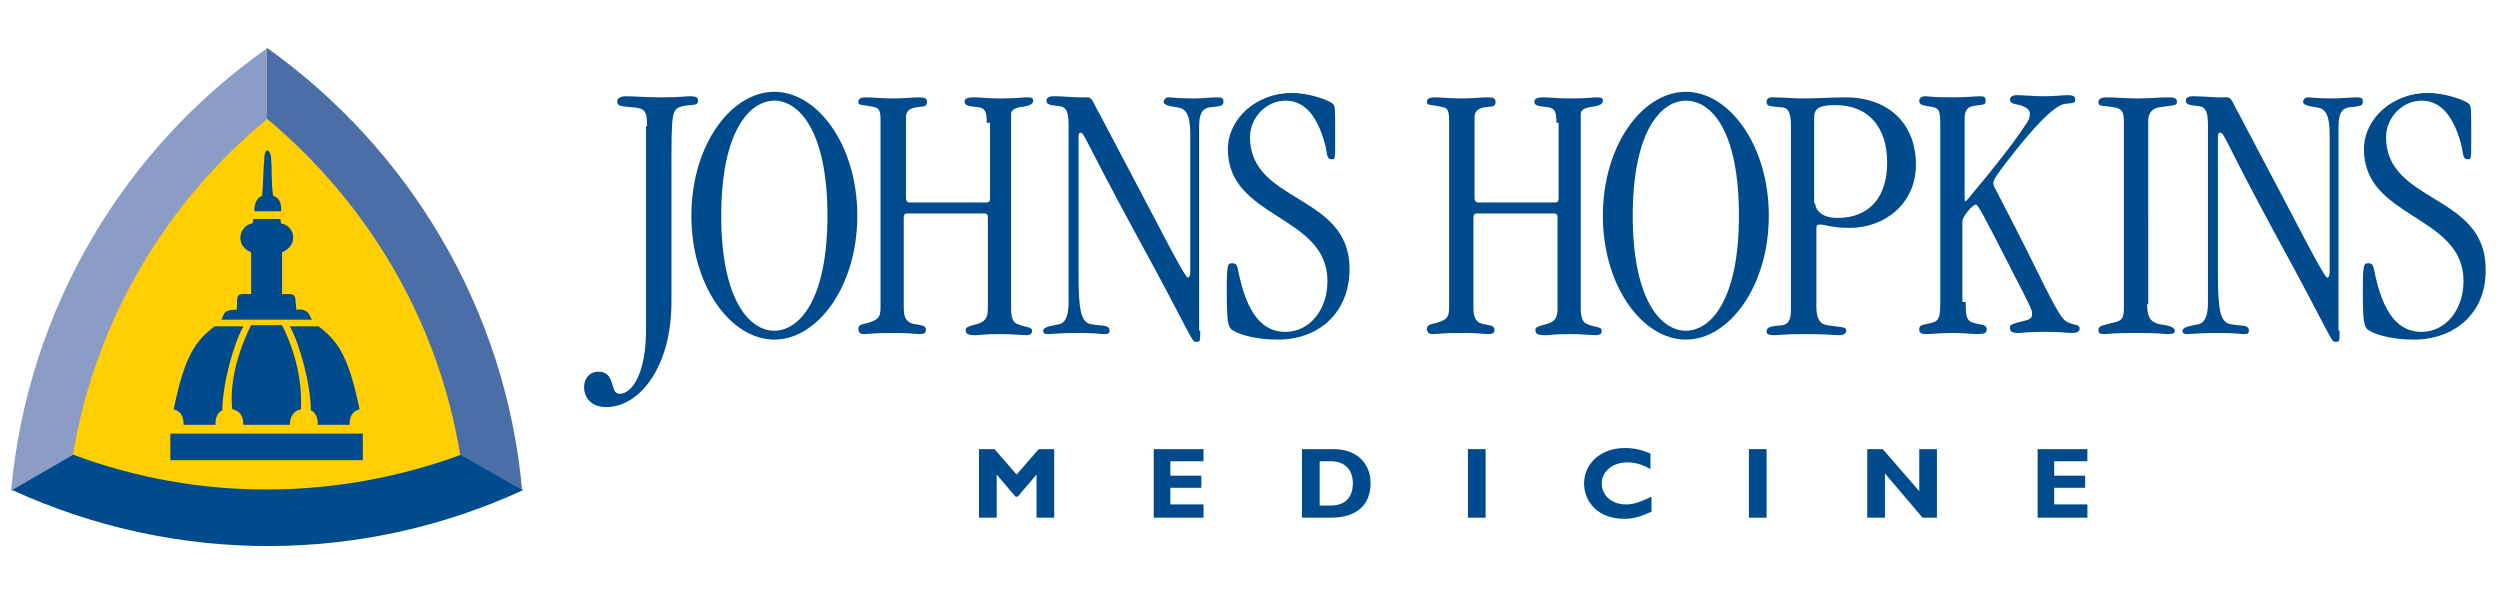 <?xml version="1.0" encoding="utf-8"?>
<!-- Generator: Adobe Illustrator 21.0.2, SVG Export Plug-In . SVG Version: 6.00 Build 0)  -->
<svg version="1.1" id="Layer_1" xmlns="http://www.w3.org/2000/svg" xmlns:xlink="http://www.w3.org/1999/xlink" x="0px" y="0px"
	 viewBox="0 0 226 54" style="enable-background:new 0 0 226 54;" xml:space="preserve">
<style type="text/css">
	.st0{fill:#004B8D;}
	.st1{fill:#FFCF01;}
	.st2{fill:#8B9DC7;}
	.st3{fill:#4B6EA7;}
</style>
<g>
	<g>
		<path class="st0" d="M93.9,40.6h1.4v6.2h-1.6v-3.9l-1.7,2h-0.2l-1.7-2v3.9h-1.6v-6.2h1.4l2,2.3L93.9,40.6z"/>
		<path class="st0" d="M108.9,46.8h-4.6v-6.2h4.5v1.1h-3V43h2.8v1.1h-2.8v1.5h3V46.8z"/>
		<path class="st0" d="M120.5,40.6c2.3,0,3.4,1.4,3.4,3.1c0,1.8-1.1,3.1-3.6,3.1h-2.6v-6.2H120.5z M119.3,45.7h1c1.6,0,2-1.1,2-2
			c0-1.1-0.6-2-2-2h-1V45.7z"/>
		<path class="st0" d="M134.3,46.8h-1.6v-6.2h1.6V46.8z"/>
		<path class="st0" d="M149.2,46.3c-0.9,0.4-1.5,0.6-2.4,0.6c-2.4,0-3.6-1.6-3.6-3.2c0-1.7,1.4-3.2,3.7-3.2c0.9,0,1.6,0.2,2.3,0.5
			v1.4c-0.7-0.4-1.4-0.6-2.1-0.6c-1.3,0-2.3,0.8-2.3,1.9c0,1.1,0.9,1.9,2.2,1.9c0.8,0,1.4-0.3,2.3-0.7V46.3z"/>
		<path class="st0" d="M159.7,46.8h-1.6v-6.2h1.6V46.8z"/>
		<path class="st0" d="M175.1,46.8h-1.3l-3.4-4v4h-1.6v-6.2h1.4l3.3,3.8v-3.8h1.6V46.8z"/>
		<path class="st0" d="M188.8,46.8h-4.6v-6.2h4.5v1.1h-3V43h2.8v1.1h-2.8v1.5h3V46.8z"/>
	</g>
	<path class="st0" d="M58.5,11.4c0-1.5-0.3-1.6-1.3-1.7c-1.2-0.1-1.4-0.1-1.4-0.6c0-0.2,0.3-0.4,0.8-0.4c0.6,0,1.8,0.1,3.2,0.1
		c1.7,0,2.2-0.1,2.6-0.1c0.5,0,0.7,0.1,0.7,0.4c0,0.5-0.4,0.3-1.4,0.5c-1,0.3-1,0.4-1,6.1v11.6c0,5.9-2.9,9.5-5.9,9.5
		c-1.4,0-2-0.9-2-1.8c0-0.8,0.5-1.4,1.3-1.4c1.6,0,1,2,1.9,2c1.3,0,2.4-2.2,2.4-5.7V11.4z"/>
	<path class="st0" d="M70,8.3c3.9,0,7.5,4.8,7.5,11.2S73.9,30.7,70,30.7c-3.9,0-7.5-4.8-7.5-11.2S66.1,8.3,70,8.3z M70,29.9
		c2.2,0,4.8-2.7,4.8-10.4S72.2,9.1,70,9.1c-2.2,0-4.8,2.7-4.8,10.4S67.8,29.9,70,29.9z"/>
	<path class="st0" d="M89.2,11.1c0-0.9-0.1-1.3-0.7-1.4c-0.8-0.1-1.3-0.1-1.3-0.5c0-0.3,0.3-0.4,0.8-0.4c0.7,0,1.2,0.1,2.4,0.1
		c1.7,0,1.9-0.1,2.5-0.1c0.4,0,0.5,0.1,0.5,0.3c0,0.4-0.5,0.5-1.3,0.6c-0.4,0.1-0.7,0.3-0.7,0.6v17.6c0,0.8,0.2,1.3,0.6,1.4
		c0.6,0.3,1.3,0.2,1.3,0.6c0,0.2-0.1,0.4-0.5,0.4c-0.5,0-1.2-0.1-2.4-0.1c-1.5,0-1.7,0.1-2.2,0.1c-0.7,0-0.9-0.1-0.9-0.5
		c0-0.2,0.2-0.3,1-0.5c0.7-0.2,1-0.5,1-1.4v-8.3c0-0.2-0.1-0.3-0.3-0.3h-7c-0.2,0-0.3,0.1-0.3,0.4v8.2c0,1,0.4,1.3,1,1.4
		c0.5,0.1,1,0.1,1,0.5c0,0.3-0.1,0.4-0.6,0.4c-0.5,0-0.5-0.1-2.4-0.1c-1.9,0-2,0.1-2.6,0.1c-0.4,0-0.5-0.2-0.5-0.5
		c0-0.2,0.1-0.3,0.4-0.4c1.4-0.3,1.6-0.6,1.6-1.5V10.9c0-0.8-0.1-1.1-0.5-1.2c-1.2-0.3-1.5-0.1-1.5-0.5c0-0.2,0.1-0.4,0.7-0.4
		c0.5,0,1.5,0.1,2.4,0.1c1,0,1.8-0.1,2.4-0.1c0.5,0,0.7,0.1,0.7,0.4c0,0.5-0.3,0.4-1,0.5c-0.5,0.1-0.9,0.3-0.9,0.9v7.3
		c0,0.2,0.1,0.4,0.3,0.4h7c0.2,0,0.3-0.1,0.3-0.4V11.1z"/>
	<path class="st0" d="M108.5,29.9c0,1,0,1-0.4,1c-0.4,0-0.3-0.4-5.5-9.9c-4.6-8.5-4.6-9-4.9-9c-0.2,0-0.2,0.1-0.2,0.7v12
		c0,3.3,0.2,4.4,1.1,4.6c1,0.2,1.7,0,1.7,0.6c0,0.3-0.2,0.3-0.5,0.3c-0.4,0-0.5-0.1-2.4-0.1c-1.7,0-2.2,0.1-2.7,0.1
		c-0.3,0-0.4-0.1-0.4-0.3c0-0.4,1.1-0.5,1.5-0.6c0.6-0.2,0.8-0.9,0.8-2V11.5c0-1.2-0.1-1.8-0.8-1.9c-0.8-0.1-1.2-0.1-1.2-0.5
		c0-0.4,0.5-0.4,0.7-0.4c0.7,0,1.8,0.1,2.3,0.1l0.7,0c0.5,0,0.6,0.7,1.1,1.5l4.9,9.3c2.8,5.4,3,5.5,3.1,5.5c0.1,0,0.2-0.2,0.2-0.5
		V12.2c0-1.9-0.4-2.4-1.2-2.5c-0.7-0.1-1.2-0.2-1.2-0.5c0-0.2,0.2-0.4,0.4-0.4c0.4,0,0.8,0.1,2.4,0.1c0.7,0,1.4-0.1,2.1-0.1
		c0.4,0,0.5,0.1,0.5,0.4c0,0.4-0.3,0.4-1.2,0.5c-0.8,0.1-1,0.7-1,1.8V29.9z"/>
	<path class="st0" d="M115.5,30.7c-1.9,0-3.3-0.4-4-0.8c-0.5-0.3-0.6-0.6-0.6-3.7c0-2.4,0.1-2.4,0.5-2.4c0.4,0,0.4,0.2,0.5,0.5
		c0.8,4.2,2.3,5.7,4.3,5.7c2.2,0,3.8-2,3.8-4.6c0-6-9-5.6-9-11.9c0-2.8,2.6-5.1,5.8-5.1c1.4,0,3.3,0.6,3.7,1
		c0.2,0.2,0.2,0.4,0.2,3.2c0,1.8,0,1.8-0.3,1.8c-0.5,0-0.4-0.5-0.6-1.3c-0.8-3-2.1-4-3.6-4c-1.7,0-3.2,1.5-3.2,3.3c0,6,9,5.1,9,11.9
		C122,28.2,119.3,30.7,115.5,30.7z"/>
	<path class="st0" d="M140.7,11.1c0-0.9-0.1-1.3-0.7-1.4c-0.8-0.1-1.3-0.1-1.3-0.5c0-0.3,0.3-0.4,0.8-0.4c0.7,0,1.2,0.1,2.4,0.1
		c1.7,0,1.9-0.1,2.5-0.1c0.4,0,0.5,0.1,0.5,0.3c0,0.4-0.5,0.5-1.3,0.6c-0.4,0.1-0.7,0.3-0.7,0.6v17.6c0,0.8,0.2,1.3,0.6,1.4
		c0.6,0.3,1.3,0.2,1.3,0.6c0,0.2-0.1,0.4-0.5,0.4c-0.5,0-1.2-0.1-2.4-0.1c-1.5,0-1.7,0.1-2.2,0.1c-0.7,0-0.9-0.1-0.9-0.5
		c0-0.2,0.2-0.3,1-0.5c0.7-0.2,1-0.5,1-1.4v-8.3c0-0.2-0.1-0.3-0.3-0.3h-7c-0.2,0-0.3,0.1-0.3,0.4v8.2c0,1,0.4,1.3,0.9,1.4
		c0.5,0.1,1,0.1,1,0.5c0,0.3-0.1,0.4-0.6,0.4c-0.5,0-0.5-0.1-2.4-0.1c-1.9,0-2,0.1-2.6,0.1c-0.4,0-0.5-0.2-0.5-0.5
		c0-0.2,0.1-0.3,0.4-0.4c1.4-0.3,1.6-0.6,1.6-1.5V10.9c0-0.8-0.1-1.1-0.5-1.2c-1.2-0.3-1.5-0.1-1.5-0.5c0-0.2,0.1-0.4,0.7-0.4
		c0.5,0,1.5,0.1,2.4,0.1c1,0,1.8-0.1,2.4-0.1c0.5,0,0.7,0.1,0.7,0.4c0,0.5-0.3,0.4-1,0.5c-0.5,0.1-0.9,0.3-0.9,0.9v7.3
		c0,0.2,0.1,0.4,0.3,0.4h7c0.2,0,0.3-0.1,0.3-0.4V11.1z"/>
	<path class="st0" d="M152.4,8.3c3.9,0,7.5,4.8,7.5,11.2s-3.6,11.2-7.5,11.2c-3.9,0-7.5-4.8-7.5-11.2S148.5,8.3,152.4,8.3z
		 M152.4,29.9c2.2,0,4.8-2.7,4.8-10.4s-2.5-10.4-4.8-10.4c-2.2,0-4.8,2.7-4.8,10.4S150.2,29.9,152.4,29.9z"/>
	<path class="st0" d="M161.9,11.3c0-1.2-0.3-1.6-0.9-1.6c-1.1-0.1-1.3-0.1-1.3-0.5c0-0.2,0.1-0.4,0.5-0.4c1,0,1.9,0.1,2.8,0.1
		c1.3,0,2.6-0.1,3.9-0.1c3.5,0,6.3,2.1,6.3,6.1c0,3.4-2.7,5.7-6,5.7c-1.7,0-2.1-0.3-2.7-0.3c-0.3,0-0.3,0.2-0.3,0.5v6.9
		c0,1.1,0.3,1.6,1,1.7c1.2,0.2,1.7,0.1,1.7,0.5c0,0.2-0.2,0.4-0.6,0.4c-0.5,0-1.1-0.1-3.1-0.1c-2,0-2.4,0.1-2.8,0.1
		c-0.5,0-0.7-0.1-0.7-0.3c0-0.4,0.2-0.5,1.4-0.6c0.6-0.1,0.8-0.5,0.8-1.4V11.3z M164.1,18.4c0,0.5,0.5,1.3,2,1.3c3,0,4.5-2,4.5-5
		c0-3.1-1.6-5.2-4.7-5.2c-1.4,0-1.9,0.3-1.9,1.1V18.4z"/>
	<path class="st0" d="M177.7,27.3c0,1.6,0.1,1.8,1.2,2c0.6,0.1,0.7,0.2,0.7,0.5c0,0.3-0.2,0.4-0.9,0.4c-0.4,0-1.2-0.1-2.1-0.1
		c-1.3,0-1.8,0.1-2.5,0.1c-0.4,0-0.6-0.1-0.6-0.4c0-0.3,0.1-0.4,0.6-0.5c1.1-0.2,1.3-0.3,1.3-1.9V11.3c0-1.2-0.1-1.5-0.6-1.6
		c-0.8-0.2-1.3-0.1-1.3-0.6c0-0.2,0.2-0.4,0.5-0.4c0.3,0,0.6,0.1,2.6,0.1c1.2,0,1.9-0.1,2.4-0.1c0.4,0,0.5,0.1,0.5,0.4
		c0,0.5-0.3,0.3-1.2,0.5c-0.5,0.1-0.7,0.5-0.7,1.1v6.4c0,1,0,1.1,0.1,1.1c0,0,0.3-0.3,0.6-0.7c1.2-1.4,3.7-4.5,4.8-6.2
		c0.3-0.4,0.4-0.7,0.4-1c0-0.4-0.3-0.6-0.9-0.8c-0.6-0.1-0.9-0.2-0.9-0.5c0-0.2,0.2-0.4,0.6-0.4c0.6,0,1.6,0.1,2.4,0.1
		c1,0,1.8-0.1,2.2-0.1c0.5,0,0.7,0.1,0.7,0.4c0,0.4-0.3,0.3-1,0.4c-0.8,0.2-2,1.3-3.9,3.6c-2.5,3.1-2.5,3.3-2.5,3.6
		c0,0.3,0.4,0.7,4.6,9.2c1.6,3.2,1.8,3.2,2.3,3.4c0.4,0.2,0.9,0.1,0.9,0.5c0,0.2-0.1,0.4-0.7,0.4c-0.6,0-0.8-0.1-2.3-0.1
		c-1.9,0-2.2,0.1-2.5,0.1c-0.6,0-0.8-0.1-0.8-0.5c0-0.2,0.1-0.3,0.9-0.5c0.9-0.2,1.1-0.3,1.1-0.7c0-0.4-0.1-0.6-1.6-3.5
		c-3.1-6.1-3.3-6.4-3.5-6.4c-0.3,0-1.2,1.1-1.2,1.5V27.3z"/>
	<path class="st0" d="M194.1,27.5c0,1,0.2,1.6,1.1,1.8c0.6,0.1,1.4,0.2,1.4,0.6c0,0.2-0.1,0.3-0.7,0.3c-0.3,0-0.5-0.1-2.8-0.1
		s-2.5,0.1-2.8,0.1c-0.4,0-0.6,0-0.6-0.4c0-0.4,0.6-0.4,1.2-0.6c1-0.2,1.1-0.4,1.1-1.6V10.9c0-0.9-0.3-1.1-0.9-1.2
		c-1.1-0.2-1.4,0-1.4-0.5c0-0.2,0.2-0.4,0.7-0.4c0.8,0,1.8,0.1,2.8,0.1c1.1,0,2.1-0.1,2.9-0.1c0.5,0,0.7,0.1,0.7,0.4
		c0,0.4-0.4,0.3-1.6,0.5c-0.7,0.1-1,0.6-1,1.2V27.5z"/>
	<path class="st0" d="M211.5,29.9c0,1,0,1-0.4,1c-0.4,0-0.3-0.4-5.5-9.9c-4.6-8.5-4.5-9-4.9-9c-0.2,0-0.2,0.1-0.2,0.7v12
		c0,3.3,0.2,4.4,1.1,4.6c1,0.2,1.7,0,1.7,0.6c0,0.3-0.2,0.3-0.5,0.3c-0.4,0-0.5-0.1-2.4-0.1c-1.7,0-2.2,0.1-2.7,0.1
		c-0.3,0-0.4-0.1-0.4-0.3c0-0.4,1.1-0.5,1.5-0.6c0.6-0.2,0.8-0.9,0.8-2V11.5c0-1.2-0.1-1.8-0.8-1.9c-0.8-0.1-1.2-0.1-1.2-0.5
		c0-0.4,0.5-0.4,0.7-0.4c0.7,0,1.8,0.1,2.3,0.1l0.7,0c0.5,0,0.6,0.7,1.1,1.5l4.9,9.3c2.8,5.4,3,5.5,3.1,5.5c0.1,0,0.2-0.2,0.2-0.5
		V12.2c0-1.9-0.4-2.4-1.2-2.5c-0.7-0.1-1.2-0.2-1.2-0.5c0-0.2,0.2-0.4,0.4-0.4c0.4,0,0.8,0.1,2.4,0.1c0.7,0,1.4-0.1,2.1-0.1
		c0.4,0,0.5,0.1,0.5,0.4c0,0.4-0.3,0.4-1.2,0.5c-0.8,0.1-1,0.7-1,1.8V29.9z"/>
	<path class="st0" d="M218.2,30.7c-1.9,0-3.3-0.4-4-0.8c-0.5-0.3-0.6-0.6-0.6-3.7c0-2.4,0.1-2.4,0.5-2.4c0.4,0,0.4,0.2,0.5,0.5
		c0.8,4.2,2.3,5.7,4.3,5.7c2.2,0,3.8-2,3.8-4.6c0-6-9-5.6-9-11.9c0-2.8,2.6-5.1,5.8-5.1c1.4,0,3.3,0.6,3.7,1
		c0.2,0.2,0.2,0.4,0.2,3.2c0,1.8,0,1.8-0.3,1.8c-0.5,0-0.4-0.5-0.6-1.3c-0.8-3-2.1-4-3.6-4c-1.7,0-3.2,1.5-3.2,3.3c0,6,9,5.1,9,11.9
		C224.8,28.2,222,30.7,218.2,30.7z"/>
	<path class="st1" d="M41.7,41.2c-1-11-8.7-24.3-17.6-30.7l0,0C15.4,16.7,7.4,30.4,6.4,41.3l0,0C16.1,45.8,32.6,45.4,41.7,41.2
		L41.7,41.2z"/>
	<path class="st2" d="M6.6,41.1C8.6,29,15,18.3,24.1,10.8l0-6.4C11.3,13.4,2.5,27.8,1,44.4L6.6,41.1z"/>
	<path class="st0" d="M6.6,41.1c11.5,4.3,24,4.1,35.1,0l5.6,3.2c-14.3,6.6-31.1,6.9-46.2,0L6.6,41.1z"/>
	<path class="st3" d="M41.6,41.1c-2-12.2-8.4-22.8-17.5-30.4l0-6.4c12.8,9.1,21.6,23.5,23.1,40L41.6,41.1z"/>
	<g>
		<g>
			<g>
				<polygon class="st0" points="15.4,39.2 32.8,39.2 32.8,41.6 15.4,41.6 15.4,39.2 				"/>
			</g>
		</g>
		<g>
			<g>
				<path class="st0" d="M24.5,19.1c0.5,0,0.9,0,0.9,0s0.2-1.1-0.7-1.4c-0.2-1-0.1-2.6-0.2-3.4c0-0.4-0.2-0.7-0.3-0.7h0
					c-0.2,0-0.3,0.3-0.3,0.7c-0.1,0.8-0.1,2.4-0.2,3.4c-0.8,0.3-0.7,1.4-0.7,1.4s0.4,0,0.9,0H24.5z"/>
				<path class="st0" d="M22.9,28.9H20c0.2-0.3,0.2-0.7,0.6-0.8c0.2-0.1,0.8-0.1,0.8-0.1c0.1-1.4-0.2-1.5,1.3-1.4c0-1.7,0-3.8,0-3.8
					c-1.5-0.6-1.1-2.4,0.1-2.6c0.1-0.1,0.1-0.4,0.1-0.4h0.7h1h0.7c0.1,0,0.1,0.4,0.1,0.4c1.3,0.2,1.6,2,0.1,2.6c0,0,0,2,0,3.8
					c1.5-0.1,1.1,0.1,1.3,1.4c0,0,0.5-0.1,0.8,0.1c0.4,0.2,0.4,0.5,0.6,0.8h-2.9H22.9z"/>
				<path class="st0" d="M19.4,29.5H22c-0.9,1.6-1.9,5.3-1.9,7.6c-0.4,0.1-0.7,0.8-0.6,1.3h-2.9c0-0.7-0.2-1.2-0.9-1.4
					C16.7,32.1,17.7,30.8,19.4,29.5L19.4,29.5z"/>
				<path class="st0" d="M28.8,29.5h-2.6c0.9,1.6,1.9,5.3,1.9,7.6c0.4,0.1,0.7,0.8,0.6,1.3h2.9c0-0.7,0.2-1.2,0.9-1.4
					C31.5,32.1,30.5,30.8,28.8,29.5L28.8,29.5z"/>
				<path class="st0" d="M24.5,38.4h1.7c0-0.9,0.5-1.3,1-1.4c0.1-1.6-0.1-4.4-1.7-7.6l0,0h-0.8h-1.2h-0.8l0,0
					c-1.6,3.2-1.9,5.9-1.7,7.6c0.5,0.1,1,0.4,1,1.4h1.7H24.5z"/>
			</g>
		</g>
	</g>
</g>
</svg>
